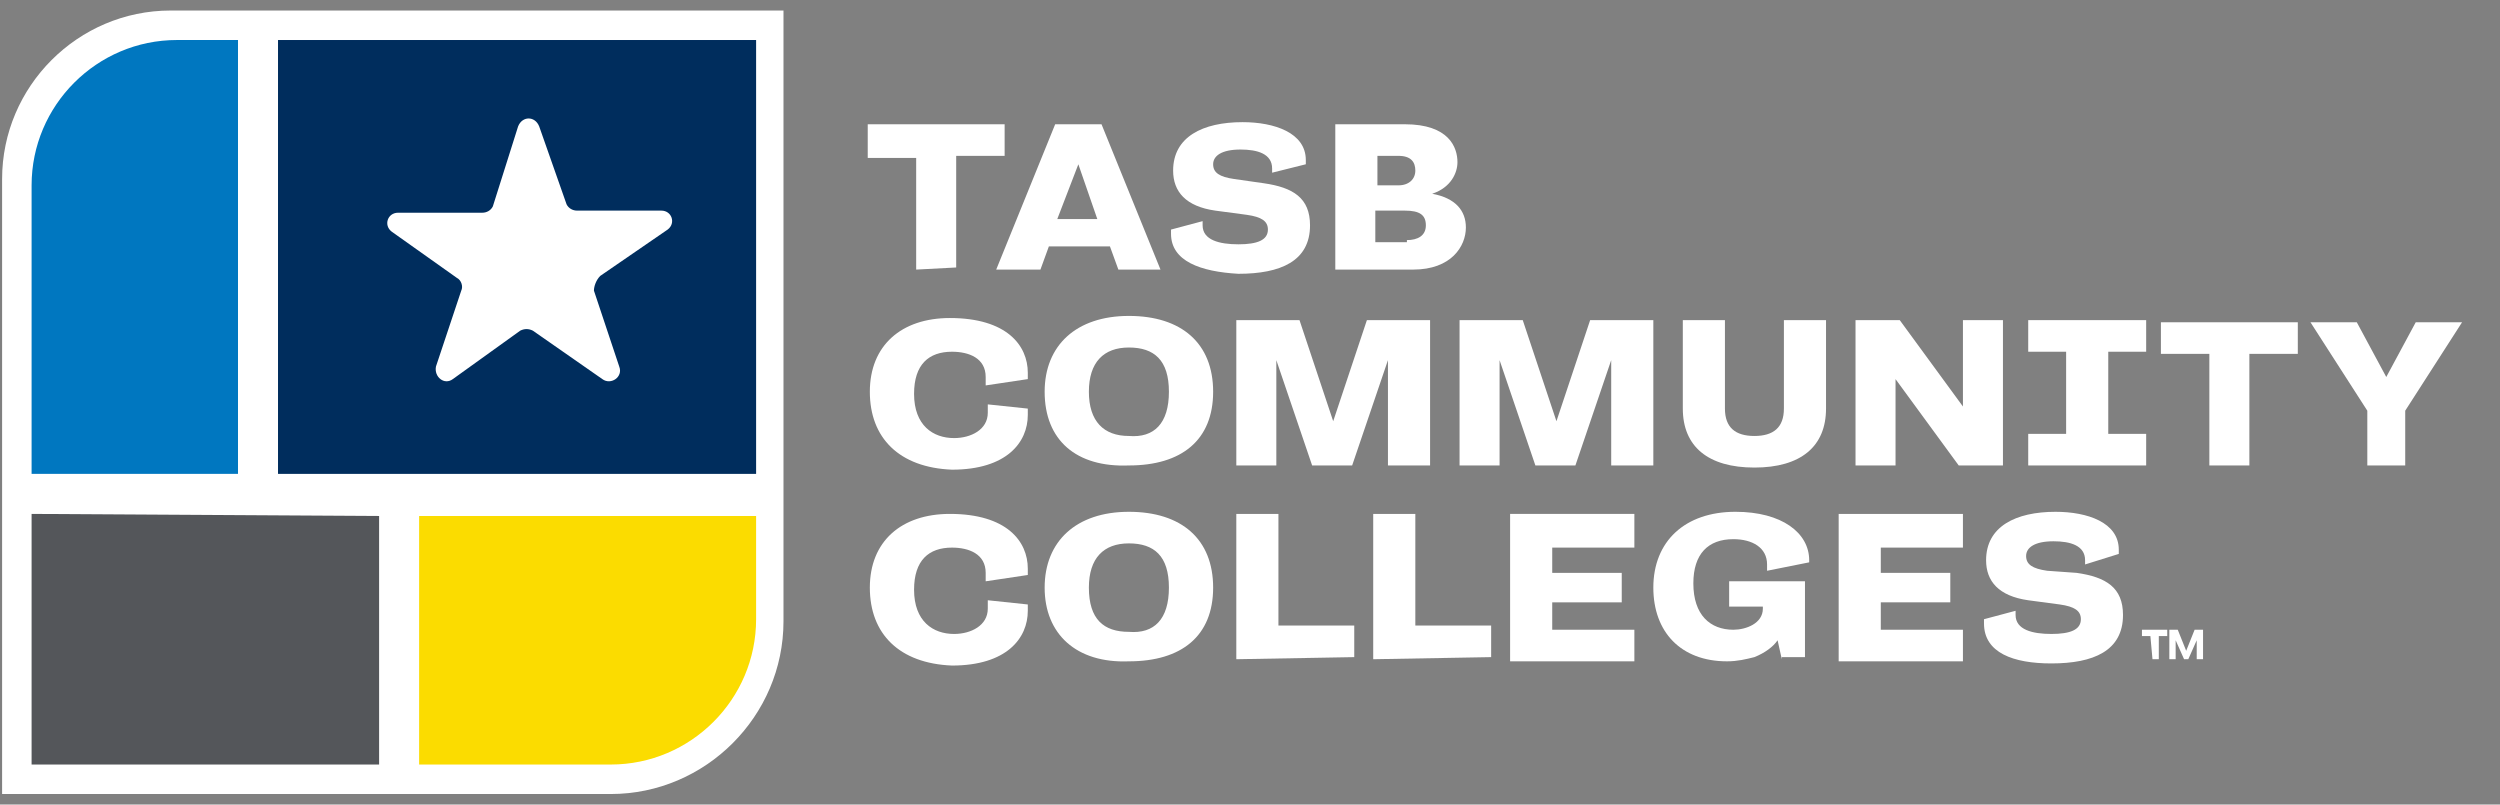 <?xml version="1.0" encoding="utf-8"?>
<!-- Generator: Adobe Illustrator 27.7.0, SVG Export Plug-In . SVG Version: 6.00 Build 0)  -->
<svg version="1.1" id="Layer_1" xmlns="http://www.w3.org/2000/svg" xmlns:xlink="http://www.w3.org/1999/xlink" x="0px" y="0px"
	 viewBox="0 0 118.7 38.2" style="enable-background:new 0 0 118.7 38.2;" xml:space="preserve">
<rect x="0" y="0" width="118.7" height="38.2" fill="#808080" stroke="none"/>
<style type="text/css">
	.st0{fill:#FFFFFF;}
	.st1{fill:#002D5D;}
	.st2{fill:#54565A;}
	.st3{fill:#FBDC00;}
	.st4{fill:#0077C0;}
</style>
<g>
	<g>
		<path class="st0" d="M37.2,0.5h-1H8.1c-4.4,0-8,3.6-8,8v28.2v1h1H29c4.5,0,8.2-3.7,8.2-8.2v-28V0.5L37.2,0.5z"/>
		<g>
			<rect x="13.2" y="1.9" class="st1" width="22.7" height="20.6"/>
			<polygon class="st2" points="1.5,24.4 1.5,36.3 18,36.3 18,24.5 			"/>
			<path class="st3" d="M19.9,36.3H29c3.8,0,6.9-3.1,6.9-6.9v-4.9h-16C19.9,24.5,19.9,36.3,19.9,36.3z"/>
			<path class="st4" d="M11.3,1.9H8.4C4.6,1.9,1.5,5,1.5,8.8v13.7h9.8V1.9z"/>
		</g>
		<path class="st0" d="M28.2,13.8l1.2,3.6c0.2,0.5-0.4,0.9-0.8,0.6l-3.3-2.3c-0.2-0.1-0.4-0.1-0.6,0L21.5,18
			c-0.4,0.3-0.9-0.1-0.8-0.6l1.2-3.6c0.1-0.2,0-0.5-0.2-0.6L18.6,11c-0.4-0.3-0.2-0.9,0.3-0.9h4c0.2,0,0.4-0.1,0.5-0.3L24.6,6
			c0.2-0.5,0.8-0.5,1,0l1.3,3.7C27,9.9,27.2,10,27.4,10h4c0.5,0,0.7,0.6,0.3,0.9l-3.2,2.2C28.3,13.3,28.2,13.6,28.2,13.8z"/>
	</g>
	<g>
		<g>
			<path class="st0" d="M102.1,30.2h-0.4v-0.3h1.2v0.3h-0.4v1.1h-0.3L102.1,30.2L102.1,30.2z M103,29.9h0.4l0.4,1l0.4-1h0.4v1.4
				h-0.3v-0.9l-0.4,0.9h-0.2l-0.4-0.9v0.9H103V29.9z"/>
		</g>
		<g>
			<path class="st0" d="M43.5,12.8V7.5h-2.3V5.9h6.5v1.5h-2.3v5.3L43.5,12.8L43.5,12.8z"/>
			<path class="st0" d="M53.1,12.8l-0.4-1.1h-2.9l-0.4,1.1h-2.1l2.8-6.9h2.2l2.8,6.9H53.1z M51.2,7.8l-1,2.6h1.9L51.2,7.8z"/>
			<path class="st0" d="M55.6,11.1c0-0.1,0-0.1,0-0.2l1.5-0.4c0,0,0,0.1,0,0.2c0,0.7,0.8,0.9,1.7,0.9s1.4-0.2,1.4-0.7
				c0-0.4-0.3-0.6-1-0.7L57.7,10c-1.4-0.2-2-0.9-2-1.9c0-1.6,1.4-2.3,3.3-2.3c1.5,0,3,0.5,3,1.8c0,0.1,0,0.1,0,0.2l-1.6,0.4
				c0,0,0-0.1,0-0.2c0-0.7-0.7-0.9-1.5-0.9c-0.9,0-1.3,0.3-1.3,0.7c0,0.4,0.3,0.6,1,0.7L60,8.7c1.4,0.2,2.2,0.7,2.2,2
				c0,1.7-1.4,2.3-3.4,2.3C57,12.9,55.6,12.4,55.6,11.1z"/>
			<path class="st0" d="M63.4,12.8V5.9h3.3c2.1,0,2.5,1.1,2.5,1.8c0,0.5-0.3,1.2-1.2,1.5l0,0c1.1,0.2,1.6,0.8,1.6,1.6
				c0,0.9-0.7,2-2.5,2H63.4z M66.4,8.8c0.5,0,0.8-0.3,0.8-0.7c0-0.4-0.2-0.7-0.8-0.7h-1v1.4H66.4z M66.8,11.4c0.5,0,0.9-0.2,0.9-0.7
				s-0.3-0.7-1-0.7h-1.4v1.5h1.5V11.4z"/>
			<path class="st0" d="M41.3,18.6c0-2.2,1.5-3.5,3.8-3.5c2.7,0,3.7,1.3,3.7,2.6c0,0.1,0,0.2,0,0.3l-2,0.3c0-0.1,0-0.3,0-0.4
				c0-0.9-0.8-1.2-1.6-1.2c-1.1,0-1.8,0.6-1.8,2c0,1.5,0.9,2.1,1.9,2.1c0.8,0,1.6-0.4,1.6-1.2c0-0.1,0-0.3,0-0.4l1.9,0.2
				c0,0.1,0,0.2,0,0.3c0,1.3-1,2.6-3.6,2.6C42.7,22.2,41.3,20.8,41.3,18.6z"/>
			<path class="st0" d="M49.6,18.6c0-2.2,1.5-3.6,4-3.6s4,1.3,4,3.6s-1.5,3.5-4,3.5C51.1,22.2,49.6,20.9,49.6,18.6z M55.5,18.6
				c0-1.5-0.7-2.1-1.9-2.1s-1.9,0.7-1.9,2.1s0.7,2.1,1.9,2.1C54.8,20.8,55.5,20.1,55.5,18.6z"/>
			<path class="st0" d="M65.9,22.1v-5l-1.7,5h-1.9l-1.7-5v5h-1.9v-6.9h3l1.6,4.8l1.6-4.8h3v6.9H65.9z"/>
			<path class="st0" d="M76.5,22.1v-5l-1.7,5h-1.9l-1.7-5v5h-1.9v-6.9h3l1.6,4.8l1.6-4.8h3v6.9H76.5z"/>
			<path class="st0" d="M79.9,19.4v-4.2h2v4.2c0,0.9,0.5,1.3,1.4,1.3s1.4-0.4,1.4-1.3v-4.2h2v4.2c0,1.8-1.2,2.8-3.4,2.8
				C81.1,22.2,79.9,21.2,79.9,19.4z"/>
			<path class="st0" d="M93,22.1L90,18v4.1h-1.9v-6.9h2.1l3,4.1v-4.1h1.9v6.9H93z"/>
			<path class="st0" d="M96.3,22.1v-1.5h1.8v-3.9h-1.8v-1.5h5.6v1.5h-1.8v3.9h1.8v1.5H96.3z"/>
			<path class="st0" d="M104.9,22.1v-5.3h-2.3v-1.5h6.5v1.5h-2.3v5.3C106.8,22.1,104.9,22.1,104.9,22.1z"/>
			<path class="st0" d="M112.4,22.1v-2.6l-2.7-4.2h2.2l1.4,2.6l1.4-2.6h2.2l-2.7,4.2v2.6H112.4z"/>
			<path class="st0" d="M41.3,27.9c0-2.2,1.5-3.5,3.8-3.5c2.7,0,3.7,1.3,3.7,2.6c0,0.1,0,0.2,0,0.3l-2,0.3c0-0.1,0-0.3,0-0.4
				c0-0.9-0.8-1.2-1.6-1.2c-1.1,0-1.8,0.6-1.8,2c0,1.5,0.9,2.1,1.9,2.1c0.8,0,1.6-0.4,1.6-1.2c0-0.1,0-0.3,0-0.4l1.9,0.2
				c0,0.1,0,0.2,0,0.3c0,1.3-1,2.6-3.6,2.6C42.7,31.5,41.3,30.1,41.3,27.9z"/>
			<path class="st0" d="M49.6,27.9c0-2.2,1.5-3.6,4-3.6s4,1.3,4,3.6s-1.5,3.5-4,3.5C51.1,31.5,49.6,30.1,49.6,27.9z M55.5,27.9
				c0-1.5-0.7-2.1-1.9-2.1s-1.9,0.7-1.9,2.1c0,1.5,0.7,2.1,1.9,2.1C54.8,30.1,55.5,29.4,55.5,27.9z"/>
			<path class="st0" d="M58.7,31.3v-6.9h2v5.3h3.6v1.5L58.7,31.3L58.7,31.3z"/>
			<path class="st0" d="M65.2,31.3v-6.9h2v5.3h3.6v1.5L65.2,31.3L65.2,31.3z"/>
			<path class="st0" d="M71.7,31.3v-6.9h5.9V26h-3.9v1.2H77v1.4h-3.3v1.3h3.9v1.5h-5.9V31.3z"/>
			<path class="st0" d="M84.6,31.3l-0.2-0.9c-0.2,0.3-0.6,0.6-1.1,0.8c-0.4,0.1-0.8,0.2-1.3,0.2c-2.2,0-3.5-1.4-3.5-3.5
				c0-2.2,1.5-3.6,3.9-3.6c2.2,0,3.5,1,3.5,2.3v0.1l-2,0.4c0-0.1,0-0.2,0-0.3c0-0.8-0.7-1.2-1.6-1.2c-1.2,0-1.9,0.7-1.9,2.1
				c0,1.5,0.8,2.2,1.9,2.2c0.6,0,1.4-0.3,1.4-1v-0.1h-1.6v-1.2h3.6v3.6h-1.1V31.3z"/>
			<path class="st0" d="M87.3,31.3v-6.9h5.9V26h-3.9v1.2h3.3v1.4h-3.3v1.3h3.9v1.5h-5.9V31.3z"/>
			<path class="st0" d="M94.2,29.6c0-0.1,0-0.1,0-0.2l1.5-0.4c0,0,0,0.1,0,0.2c0,0.7,0.8,0.9,1.7,0.9c0.9,0,1.4-0.2,1.4-0.7
				c0-0.4-0.3-0.6-1-0.7l-1.5-0.2c-1.4-0.2-2-0.9-2-1.9c0-1.6,1.4-2.3,3.3-2.3c1.5,0,3,0.5,3,1.8c0,0.1,0,0.1,0,0.2L99,26.8
				c0,0,0-0.1,0-0.2c0-0.7-0.7-0.9-1.5-0.9c-0.9,0-1.3,0.3-1.3,0.7c0,0.4,0.3,0.6,1,0.7l1.4,0.1c1.4,0.2,2.2,0.7,2.2,2
				c0,1.7-1.4,2.3-3.4,2.3C95.6,31.5,94.2,31,94.2,29.6z"/>
		</g>
	</g>
</g>
</svg>
